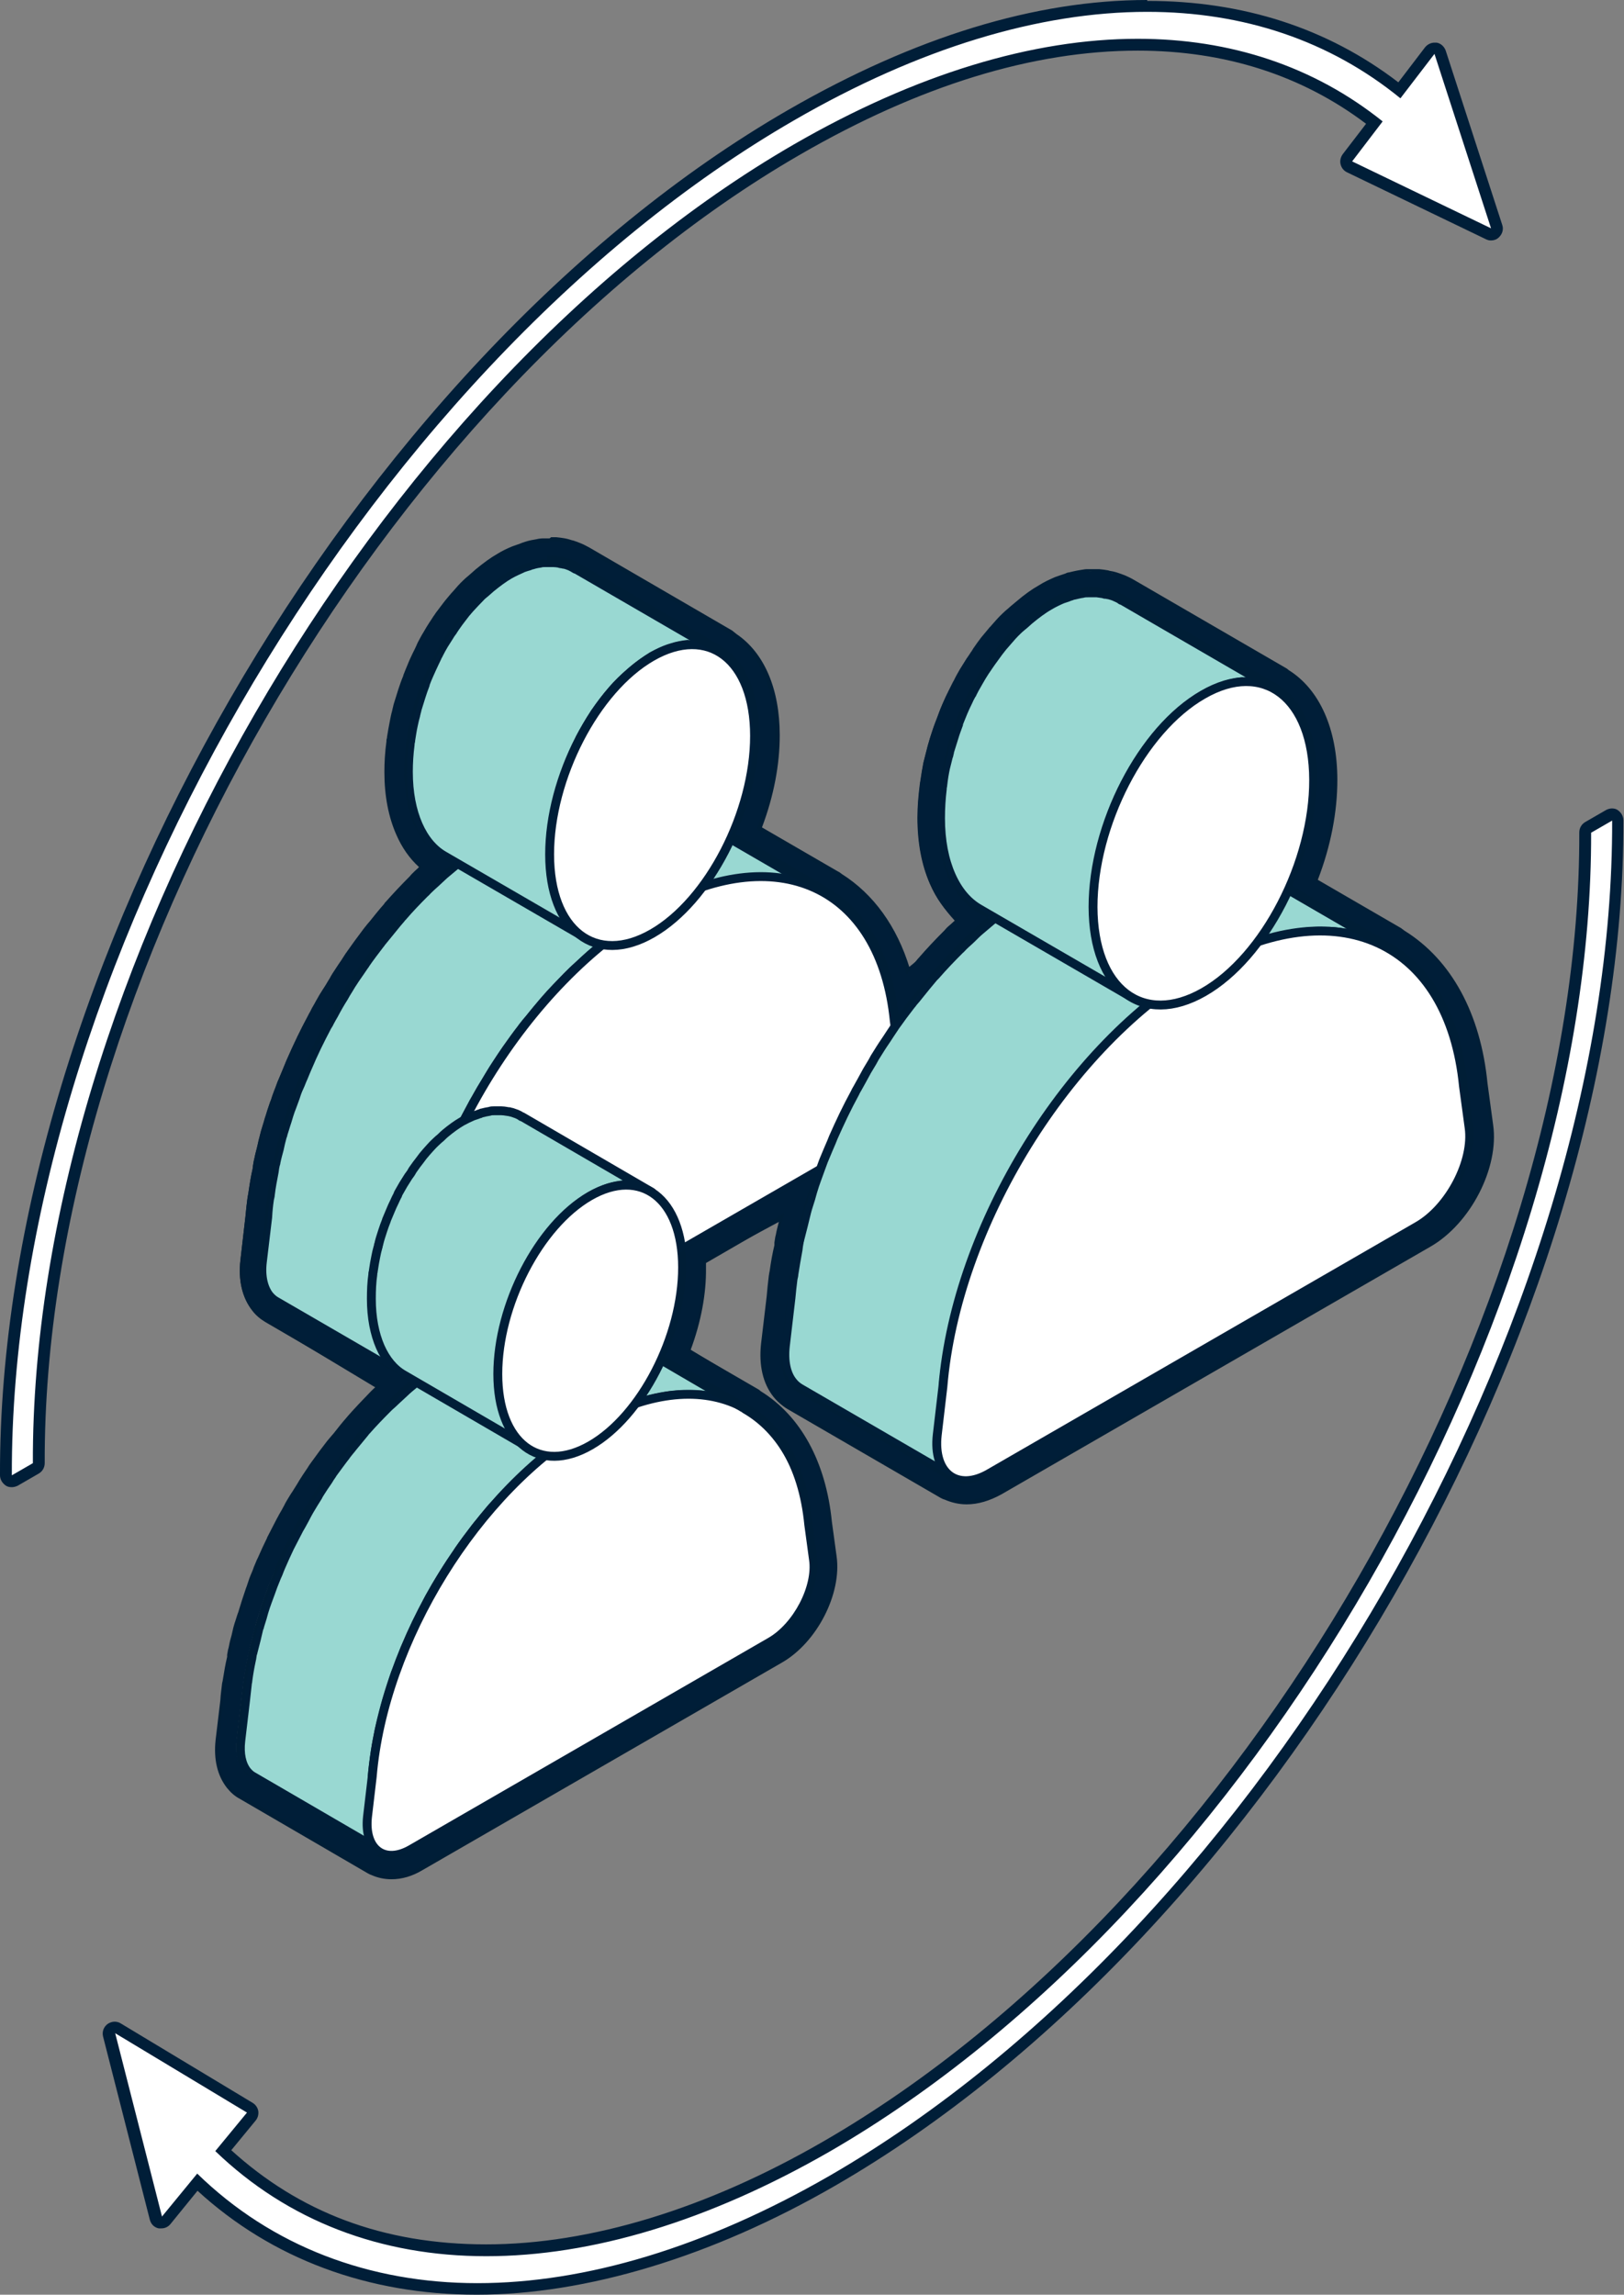 <?xml version="1.0" encoding="UTF-8"?>
<svg xmlns="http://www.w3.org/2000/svg" viewBox="0 0 54.84 77.49">
  <rect x="0" y="0" width="54.84" height="77.49" fill="#808080" stroke="none"/>
  <g stroke="#001e38" stroke-linecap="round" stroke-linejoin="round" stroke-width=".3">
    <path d="m13.85 43.91c.02-.25.05-.5.09-.75s.08-.51.13-.77c.02-.11.04-.22.06-.32.03-.15.07-.29.11-.44.04-.17.08-.35.13-.52.03-.11.07-.22.1-.32.06-.2.12-.4.19-.6.03-.1.07-.2.11-.3.07-.21.15-.41.24-.61.04-.09.07-.18.11-.26.12-.28.25-.57.38-.85.13-.28.28-.55.43-.83.04-.08.09-.17.14-.25.11-.2.22-.39.34-.58.05-.09.11-.18.16-.27.12-.2.25-.39.38-.59.05-.07.1-.15.15-.22.17-.24.34-.48.52-.71.02-.03.04-.06.06-.08.06-.08.12-.15.19-.23.15-.19.31-.38.47-.57.02-.02.04-.05.06-.07.24-.28.5-.54.75-.8.12-.12.24-.24.37-.35.1-.09.19-.18.29-.27.14-.13.29-.25.43-.37.09-.08.19-.16.28-.23.16-.13.32-.24.49-.36.08-.06.16-.12.24-.18.25-.17.5-.33.75-.47.25-.15.5-.27.75-.39.07-.03.13-.06.2-.09.14-.06.28-.11.41-.17.19-.07.38-.14.57-.19.12-.04.24-.07.37-.1.12-.03.23-.05.34-.07.15-.03.29-.05.43-.07.08 0 .17-.02.25-.02.18-.01.35-.02.52-.01h.13c.21.01.41.04.61.08.05 0 .09.02.14.03.16.04.31.08.46.13.05.02.09.03.14.05.19.07.37.16.54.26l-4.81-2.79s-.03-.02-.04-.03c-.13-.07-.27-.14-.41-.2-.03-.01-.06-.02-.08-.03-.05-.02-.09-.03-.14-.05-.07-.02-.14-.05-.21-.07-.08-.02-.16-.04-.25-.06-.05-.01-.09-.02-.14-.03-.02 0-.05-.01-.07-.02-.16-.03-.33-.05-.5-.06-.01 0-.03 0-.04 0-.04 0-.09 0-.13 0-.12 0-.25 0-.38 0-.05 0-.1.01-.14.01-.08 0-.17.01-.25.02-.07 0-.15.01-.22.02s-.14.03-.21.04c-.11.02-.23.04-.34.07-.06.01-.12.02-.18.04s-.13.05-.19.06c-.19.06-.38.12-.57.19-.07.03-.13.04-.2.07s-.14.06-.21.1c-.07.03-.13.06-.2.09-.25.12-.5.24-.75.39s-.5.3-.75.47c-.08.06-.16.12-.25.18-.16.12-.33.23-.49.36-.1.07-.19.16-.28.23-.14.12-.29.24-.43.36-.1.09-.19.18-.29.27-.09.08-.18.16-.27.25-.03.03-.06.07-.1.1-.26.26-.51.52-.75.8-.02.02-.04.04-.05.06 0 0 0 0-.01.01-.16.18-.31.38-.47.57-.06.07-.12.15-.18.22-.02.03-.04.06-.06.08-.16.21-.33.43-.48.65-.01.02-.02.04-.04.06-.05.07-.1.15-.15.22-.1.14-.2.29-.29.43-.03.05-.06.1-.09.15-.06.09-.11.18-.16.27-.06.09-.11.18-.17.28s-.11.2-.17.31c-.05.08-.09.16-.14.25-.02.05-.05.09-.08.14-.12.23-.24.46-.35.69-.11.23-.22.47-.32.71-.02.05-.04.09-.06.14-.04.09-.07.18-.11.26-.04.11-.09.22-.14.33-.04.09-.07.19-.1.28-.04.1-.07.2-.11.3-.02.06-.05.12-.07.19-.05.14-.08.27-.13.41-.03.11-.07.22-.1.32 0 .03-.02.07-.03.1-.04.14-.07.28-.1.42-.04.15-.08.29-.11.44 0 .03-.01.05-.02.08-.02.08-.03.16-.04.24-.05.26-.1.51-.13.77 0 .05-.02.1-.03.16-.03.2-.05.4-.06.6l-.18 1.51c-.06.49.04.88.23 1.13.07.08.14.15.23.2l4.81 2.79c-.35-.2-.54-.67-.46-1.33l.18-1.51z" fill="#99d8d2"></path>
    <path d="m23.21 21.78s.02 0 .03 0c.18-.01.35 0 .52.04h.03c.17.04.32.1.47.19s0 0 0 0l-4.81-2.79h-.02c-.06-.04-.12-.07-.18-.1-.06-.02-.12-.05-.18-.06-.03 0-.06-.01-.09-.02-.01 0-.02 0-.03 0-.02 0-.05-.01-.07-.02-.07-.01-.13-.02-.2-.02s-.14 0-.21 0c-.01 0-.02 0-.03 0s-.02 0-.03 0c-.06 0-.11 0-.17.02-.09.01-.18.03-.27.06-.03 0-.06.02-.09.03s-.07.02-.1.03c-.05.02-.11.03-.16.06-.13.06-.27.12-.41.2-.21.12-.42.28-.63.45-.06.05-.11.1-.17.15-.07.06-.14.11-.2.18-.12.12-.23.24-.35.37-.09.1-.18.21-.26.32-.08.1-.15.2-.22.3-.03.04-.05.08-.08.12-.01.02-.02.04-.04.06-.03.04-.06.08-.08.12-.06.1-.13.2-.19.3s-.12.21-.17.31c-.01.02-.02.05-.04.07 0 .02-.02.03-.02.05-.03.07-.07.14-.1.21-.05.11-.11.23-.16.35-.05.11-.1.23-.14.34v.01.01c-.05.13-.1.27-.14.4-.05.15-.09.3-.14.45 0 .03-.01.05-.02.08 0 .03-.02.07-.02.1-.03.11-.06.22-.08.33-.04.17-.06.34-.09.51 0 .04-.01.07-.02.11v.04c-.04.31-.06.62-.06.92 0 .71.12 1.31.33 1.79s.51.84.88 1.05l4.81 2.79c-.74-.43-1.21-1.43-1.22-2.85 0-.32.02-.64.07-.96 0-.04.01-.07.02-.11.04-.28.1-.56.17-.85 0-.03.02-.07.02-.1.08-.32.19-.63.3-.94 0 0 0 0 0-.01.12-.31.25-.61.4-.9 0-.02.02-.03.02-.05.15-.28.31-.56.48-.82.01-.02.02-.04.04-.06.18-.26.37-.51.57-.74.17-.2.36-.38.55-.54.06-.05.11-.1.17-.15.2-.17.41-.32.62-.45.2-.11.39-.2.57-.26.03-.01.07-.02.1-.03.18-.06.36-.09.53-.11z" fill="#99d8d2"></path>
    <path d="m22 30.73c4.21-2.43 7.75-.82 8.2 3.75l.18 1.31c.15 1.05-.61 2.51-1.61 3.08l-13.46 7.77c-1 .57-1.77 0-1.63-1.21l.18-1.51c.42-5.06 3.94-10.75 8.15-13.18z" fill="#fff"></path>
    <path d="m22.01 22.18c1.91-1.1 3.47.09 3.47 2.67s-1.54 5.57-3.45 6.67-3.47-.09-3.47-2.67 1.54-5.57 3.45-6.67z" fill="#fff"></path>
    <path d="m31.85 46.83c.02-.27.06-.54.1-.81s.09-.55.14-.82c.02-.12.04-.23.07-.35.03-.16.08-.31.12-.47.05-.19.09-.38.14-.56.03-.12.07-.23.11-.35.07-.21.13-.43.21-.64.04-.11.08-.22.12-.33.08-.22.17-.44.26-.66.04-.09.08-.19.12-.28.13-.31.27-.61.41-.91.14-.3.3-.6.46-.89.05-.09.1-.18.15-.27.12-.21.24-.42.37-.63.06-.1.12-.19.17-.29.13-.21.27-.42.41-.63.05-.08.11-.16.16-.24.18-.26.37-.51.56-.76.02-.03.04-.06.07-.09.06-.08.13-.16.2-.24.17-.21.33-.41.5-.61.02-.03.05-.05.07-.08.26-.3.53-.59.81-.86.13-.13.26-.26.39-.38.1-.1.2-.19.31-.29.15-.14.31-.26.46-.39.1-.08.2-.17.3-.25.17-.14.35-.26.52-.39.09-.06.17-.13.26-.19.27-.18.53-.35.81-.51.27-.16.54-.29.81-.42.07-.03.14-.07.21-.1.15-.07.3-.12.45-.18.21-.08.41-.15.61-.21.13-.04.26-.08.39-.11.12-.03.25-.06.37-.08.16-.03.31-.05.46-.07.09-.01.18-.02.27-.03.19-.01.37-.02.56-.01h.14c.22.01.44.04.65.08.05 0 .1.02.15.03.17.04.33.09.49.14.05.02.1.03.15.05.2.08.4.17.58.28l-5.17-3s-.03-.02-.05-.03c-.14-.08-.29-.15-.44-.22-.03-.01-.06-.02-.09-.03-.05-.02-.1-.04-.15-.05-.08-.03-.15-.06-.23-.08-.09-.02-.18-.04-.26-.06-.05-.01-.1-.03-.15-.03-.03 0-.05-.01-.08-.02-.17-.03-.35-.05-.53-.06-.01 0-.03 0-.04 0-.05 0-.09 0-.14 0-.13 0-.27 0-.4 0-.05 0-.1.01-.15.02-.09 0-.18.02-.27.03-.08 0-.16.01-.24.02-.07.01-.15.03-.22.05-.12.02-.24.05-.37.08-.06.02-.13.02-.19.04-.07.02-.13.05-.2.07-.2.06-.4.13-.61.21-.07.03-.14.04-.22.08-.08.03-.15.07-.23.1-.07.03-.14.06-.21.1-.27.13-.53.26-.81.42-.27.16-.54.33-.81.51-.09.06-.18.13-.26.19-.17.13-.35.25-.52.39-.1.08-.2.17-.3.25-.15.13-.31.26-.46.39-.11.09-.21.19-.31.29-.09.09-.19.17-.29.27-.04.04-.07.08-.11.11-.28.28-.55.56-.81.86-.02.02-.04.04-.06.06 0 0 0 0-.01.01-.17.2-.34.41-.5.61-.06.08-.13.16-.2.24-.02.03-.04.06-.07.09-.18.23-.35.46-.52.7-.01.02-.03.04-.04.06-.05.08-.11.16-.16.24-.1.16-.21.31-.31.47-.03.05-.07.11-.1.16-.06.09-.12.19-.17.29-.06.1-.12.2-.18.3-.06.11-.12.22-.18.33-.05.09-.1.18-.15.27-.03.05-.06.1-.08.15-.13.24-.26.49-.38.74-.12.25-.24.51-.35.76-.02.05-.04.1-.06.15-.04.09-.08.19-.12.28-.05.12-.1.24-.15.36-.04.1-.07.2-.11.3-.04.11-.08.22-.12.33-.02.07-.05.13-.07.2-.05.15-.09.29-.13.44-.04.12-.07.23-.11.35-.01.04-.02.07-.03.11-.04.15-.07.3-.11.45-.04.16-.08.31-.12.47 0 .03-.02.06-.02.09-.02.09-.03.17-.04.26-.05.28-.1.55-.14.82 0 .06-.02.11-.03.17-.03.22-.05.43-.07.64l-.19 1.62c-.06.53.04.95.25 1.21.07.09.15.16.25.22l5.17 3c-.37-.22-.58-.72-.5-1.43l.19-1.62z" fill="#99d8d2"></path>
    <path d="m41.91 23.03s.02 0 .03 0c.19-.01.38 0 .56.04h.04c.18.04.35.11.51.2s0 0 0 0l-5.17-3h-.02c-.06-.05-.13-.08-.2-.11-.06-.03-.13-.05-.2-.07-.03 0-.06-.01-.09-.02-.01 0-.02 0-.04 0-.03 0-.05-.01-.08-.02-.07-.01-.14-.02-.21-.03-.07 0-.15 0-.23 0-.01 0-.03 0-.04 0s-.02 0-.03 0c-.06 0-.12 0-.18.02-.1.01-.19.04-.29.06-.03 0-.07.02-.1.03-.04.01-.07.02-.11.04-.06.02-.12.04-.18.06-.14.06-.29.13-.44.22-.23.13-.45.3-.67.48-.06.05-.12.11-.18.16-.07.06-.15.12-.22.19-.13.12-.25.26-.37.4-.1.11-.19.22-.28.34-.08.11-.16.22-.24.33-.03.04-.06.09-.09.13-.01.02-.03.04-.04.06-.03.04-.06.09-.09.13-.07.11-.14.22-.2.33s-.13.22-.19.34c-.01.03-.03.05-.04.08 0 .02-.02.03-.03.05-.04.07-.08.15-.11.22-.06.12-.12.25-.17.37s-.1.25-.15.37v.02.01c-.05.14-.11.29-.15.43-.05.16-.1.32-.15.48 0 .03-.01.06-.02.09 0 .04-.02.07-.03.11-.03.12-.06.24-.09.36-.04.18-.07.37-.09.55 0 .04-.01.08-.02.12v.04c-.04.33-.06.66-.06.99 0 .76.13 1.41.36 1.93s.55.9.95 1.13l5.17 3c-.8-.46-1.3-1.54-1.31-3.06 0-.34.02-.68.07-1.03 0-.04.01-.08.02-.12.04-.3.11-.61.18-.91 0-.04.02-.07.03-.11.09-.34.2-.68.33-1.01 0 0 0 0 0-.02.13-.33.27-.65.43-.96 0-.02.02-.03.03-.05.16-.31.33-.6.52-.88.01-.02.03-.04.04-.06.19-.28.39-.55.61-.8.19-.21.39-.4.59-.58.06-.06.12-.11.19-.16.22-.18.44-.35.67-.48.21-.12.42-.21.62-.28.04-.01.07-.03.11-.04.2-.06.39-.1.57-.12z" fill="#99d8d2"></path>
    <path d="m12.57 59.98c.02-.23.05-.45.08-.68s.07-.46.12-.69c.02-.1.03-.19.06-.29.03-.13.06-.26.1-.39.04-.16.08-.31.12-.47.03-.1.06-.19.09-.29.06-.18.11-.36.17-.54.03-.09.06-.18.1-.27.07-.19.14-.37.21-.55.03-.08.06-.16.1-.24.11-.26.22-.51.34-.76.12-.25.25-.5.38-.75.04-.08.08-.15.12-.22.1-.18.2-.35.31-.53l.15-.24c.11-.18.23-.35.35-.53.05-.07.09-.13.13-.2.15-.22.31-.43.47-.64.02-.02.04-.05.06-.08.05-.07.11-.14.17-.21.14-.17.28-.35.42-.51l.06-.06c.22-.25.45-.49.68-.72.11-.11.22-.21.33-.32.09-.08.17-.16.26-.24.13-.11.26-.22.39-.33.08-.07.17-.14.25-.21.14-.11.29-.22.44-.33.07-.05.15-.11.22-.16.22-.15.45-.29.68-.43.23-.13.45-.25.68-.35.06-.03.12-.06.18-.08.13-.06.25-.1.37-.15.17-.07.34-.13.51-.18.11-.03.22-.07.33-.09.1-.03.21-.05.31-.07.13-.02.26-.05.39-.06.08 0 .15-.02.23-.02.16-.01.31-.01.47 0h.12c.19.01.37.03.55.07.04 0 .08.02.13.03.14.03.28.07.41.12.04.02.08.03.13.04.17.07.33.14.49.23l-4.33-2.52s-.03-.02-.04-.02c-.12-.07-.24-.13-.37-.18-.02-.01-.05-.02-.08-.03-.04-.02-.08-.03-.13-.04-.06-.02-.12-.05-.19-.07s-.15-.03-.22-.05c-.04 0-.08-.02-.13-.03-.02 0-.04-.01-.07-.02-.15-.03-.29-.04-.45-.05-.01 0-.02 0-.03 0-.04 0-.08 0-.12 0-.11 0-.22 0-.34 0-.04 0-.09 0-.13.01-.07 0-.15.01-.22.02-.07 0-.13 0-.2.02-.06 0-.13.03-.19.04-.1.02-.2.04-.31.07-.05.01-.11.02-.16.03-.05.02-.11.04-.17.06-.17.05-.34.11-.51.18-.06.02-.12.04-.18.06-.06.03-.13.06-.19.09s-.12.05-.18.08c-.22.11-.45.22-.68.35s-.45.27-.67.43c-.07.05-.15.11-.22.16-.15.11-.29.21-.44.32-.09.07-.17.14-.26.21-.13.11-.26.21-.38.33-.09.08-.17.16-.26.24-.08.08-.16.15-.24.22-.03.03-.06.06-.09.09-.23.23-.46.47-.68.72-.02.02-.03.03-.05.05v.01c-.14.17-.28.34-.42.51-.05.07-.11.13-.16.2-.02.02-.04.05-.06.08-.15.19-.29.39-.44.59-.01.02-.02.03-.03.05-.05.07-.09.13-.13.2-.09.13-.18.26-.26.39-.03.05-.06.09-.08.14-.05.08-.1.16-.15.24s-.1.17-.15.25c-.05.09-.1.18-.15.28-.04.07-.08.15-.12.22-.02.04-.05.08-.07.12-.11.21-.21.41-.32.62-.1.21-.2.43-.29.64-.02.04-.03.08-.05.12-.03.08-.06.16-.1.24-.04.1-.08.2-.12.3-.03.08-.06.17-.09.25-.03.09-.07.18-.1.27-.02.06-.04.11-.06.17-.04.12-.08.25-.11.37-.03.1-.06.19-.09.29 0 .03-.02.06-.03.09-.03.13-.06.25-.09.38s-.07.26-.1.39c0 .02-.01.05-.02.07-.02.07-.02.15-.04.22-.05.23-.09.46-.12.69 0 .05-.02.09-.02.14-.02.18-.04.36-.06.54l-.16 1.36c-.05.44.03.79.21 1.02.06.07.13.14.21.18l4.33 2.52c-.31-.18-.49-.61-.42-1.2l.16-1.36z" fill="#99d8d2"></path>
    <path d="m21.01 40.03s.02 0 .03 0c.16-.01.32 0 .47.03h.03c.15.04.29.09.42.17s0 0 0 0l-4.33-2.52h-.02c-.05-.04-.11-.07-.16-.09s-.11-.04-.17-.06c-.03 0-.05-.01-.08-.02-.01 0-.02 0-.03 0-.02 0-.04-.01-.06-.01-.06-.01-.12-.02-.18-.02s-.13 0-.19 0c-.01 0-.02 0-.03 0 0 0-.02 0-.03 0-.05 0-.1 0-.15.02-.08.01-.16.03-.24.05-.03 0-.06.02-.08.03-.03 0-.06.02-.09.03-.05.02-.1.03-.15.05-.12.05-.24.11-.37.18-.19.11-.38.25-.56.4-.05.04-.1.09-.15.14-.06.05-.12.1-.18.16-.11.1-.21.22-.31.33-.08.09-.16.19-.23.29-.07.09-.14.18-.2.27-.03.04-.05.07-.07.11-.01.02-.02.03-.03.05-.03.04-.05.07-.08.11-.06.09-.11.18-.17.27-.05.09-.11.19-.16.28-.01.02-.02.04-.03.07 0 .01-.01.03-.02.04-.03.06-.06.12-.09.19-.05.1-.1.21-.14.31s-.09.21-.13.31v.01c-.05.12-.09.24-.13.36-.04.13-.09.27-.12.4 0 .02-.01.05-.02.07 0 .03-.01.06-.02.09-.03.1-.05.2-.07.3-.03.15-.06.31-.08.46 0 .03-.01.07-.02.1v.04c-.04.28-.05.56-.05.83 0 .64.11 1.18.3 1.62.19.43.46.76.8.95l4.33 2.52c-.67-.39-1.09-1.29-1.1-2.57 0-.28.02-.57.06-.86 0-.03.01-.07.02-.1.04-.25.09-.51.15-.76 0-.03.01-.06.02-.09.08-.29.17-.57.27-.84 0 0 0 0 0-.01.11-.28.23-.55.36-.81 0-.01.01-.03.02-.04.13-.26.28-.5.43-.74.01-.02.02-.03.03-.05.16-.24.33-.46.51-.67.16-.18.32-.34.49-.49.05-.05.1-.09.16-.14.18-.15.37-.29.56-.4.18-.1.35-.18.52-.24.03-.01.06-.02.09-.03.16-.05.32-.08.48-.1z" fill="#99d8d2"></path>
    <path d="m40.61 32.65c4.53-2.61 8.33-.88 8.81 4.03l.19 1.4c.16 1.13-.66 2.7-1.73 3.32l-14.48 8.36c-1.07.62-1.9 0-1.75-1.31l.19-1.62c.45-5.44 4.23-11.56 8.76-14.18z" fill="#fff"></path>
    <path d="m40.62 23.46c2.05-1.19 3.73.1 3.74 2.87s-1.65 5.99-3.71 7.17-3.73-.1-3.74-2.87c0-2.78 1.65-5.99 3.71-7.17z" fill="#fff"></path>
    <path d="m19.92 48.1c3.8-2.19 6.99-.74 7.39 3.38l.16 1.18c.14.94-.55 2.26-1.45 2.78l-12.14 7.01c-.9.52-1.59 0-1.47-1.1l.16-1.36c.38-4.56 3.55-9.69 7.35-11.89z" fill="#fff"></path>
    <path d="m19.92 40.39c1.72-.99 3.13.08 3.13 2.41s-1.39 5.02-3.11 6.01-3.13-.08-3.13-2.41 1.39-5.02 3.11-6.01z" fill="#fff"></path>
  </g>
  <path d="m13.23 63.39c-.23 0-.44-.05-.65-.14-.05-.02-.09-.04-.13-.06l-4.33-2.52c-.16-.1-.3-.22-.42-.36-.31-.39-.44-.94-.37-1.57l.16-1.34c.02-.19.04-.38.06-.57l.02-.13c.04-.26.08-.51.13-.75l.04-.24c.04-.17.19-.79.22-.89 0 0 .21-.69.24-.78l.26-.73.28-.69c.1-.22.2-.45.3-.67.11-.23.22-.44.33-.65l.36-.65.4-.65c.07-.11.42-.62.42-.62.18-.25.33-.46.49-.67l.16-.21c.21-.25.35-.43.51-.62.28-.32.52-.57.78-.83l.08-.08.12-.11-3.74-2.25c-.17-.1-.32-.23-.44-.38-.33-.42-.47-1-.39-1.68l.17-1.48c.02-.21.04-.42.07-.63l.03-.17c.04-.27.08-.54.14-.81l.04-.25c.04-.19.13-.54.13-.54s.08-.34.11-.45c0 0 .23-.76.27-.87l.29-.8.31-.76c.11-.25.22-.49.34-.74s.24-.49.37-.72l.4-.72.44-.72c.06-.1.47-.7.47-.7.19-.27.36-.5.54-.74l.24-.31c.16-.2.32-.4.47-.57l.07-.08c.26-.3.52-.57.83-.88l.08-.09.21-.2.02-.09c-.31-.29-.57-.65-.76-1.08-.26-.59-.39-1.29-.4-2.09 0-.33.02-.67.07-1.03l.03-.15c.03-.19.06-.37.1-.56.02-.1.12-.48.12-.48.06-.23.11-.4.17-.55.05-.15.1-.29.16-.43.06-.16.11-.28.16-.4.05-.13.11-.25.17-.38l.13-.27c.1-.2.17-.31.23-.42.07-.11.13-.23.2-.33l.22-.33c.08-.11.16-.22.25-.33.09-.12.18-.23.27-.33.15-.17.28-.3.4-.43.05-.05.25-.22.25-.22l.17-.15c.26-.22.5-.38.73-.52.16-.09.33-.18.49-.25.06-.02.41-.15.45-.16.12-.03.24-.06.35-.07.08-.01.15-.02.24-.03h.2.16c.1 0 .19.02.3.03l.26.06c.09.03.18.06.27.09.09.04.18.08.29.14l4.8 2.79c.06.04.11.07.15.11.93.63 1.44 1.83 1.44 3.38 0 .98-.2 2.04-.6 3.09l2.59 1.55s.08.05.11.08c1.07.67 1.86 1.76 2.29 3.16l.32-.26c.32-.36.6-.66.93-1l.09-.09c.06-.06.29-.27.29-.27-.35-.38-.64-.78-.85-1.26-.28-.63-.42-1.38-.42-2.23 0-.36.03-.73.08-1.12l.02-.13c.03-.2.06-.4.1-.6l.14-.55c.06-.21.11-.38.17-.55.05-.16.11-.31.17-.46.06-.17.12-.3.17-.43.06-.13.12-.27.19-.4l.19-.38c.07-.12.13-.24.2-.36s.14-.24.21-.35l.24-.35c.09-.12.17-.24.26-.36.1-.12.2-.24.3-.36.16-.18.29-.32.43-.46.06-.06.12-.11.18-.16 0 0 .21-.19.27-.23.28-.24.53-.41.78-.55.17-.1.35-.19.53-.26.06-.02.35-.12.35-.12.04-.01.08-.03.12-.04.13-.04.25-.06.38-.08.08-.01.15-.02.21-.02h.12s.13-.01.13-.01h.18c.1.01.2.02.3.04.02 0 .29.07.29.07.09.03.18.06.28.1.09.04.18.08.3.15l5.17 3c1.09.68 1.68 2.02 1.68 3.71 0 1.06-.22 2.22-.66 3.35l2.83 1.69s.08.05.11.08c1.57.97 2.55 2.79 2.78 5.11l.19 1.4c.21 1.43-.75 3.3-2.1 4.07l-14.48 8.36c-.39.22-.78.34-1.15.34-.25 0-.49-.05-.72-.15-.05-.02-.09-.04-.13-.06l-5.17-3c-.18-.1-.33-.24-.46-.4-.35-.44-.49-1.05-.41-1.77l.19-1.6c.02-.23.04-.45.07-.68 0-.04.01-.09.03-.17.04-.29.09-.58.15-.87l.05-.28c.04-.19.14-.55.14-.55l-2.55 1.37-.02.22c0 .87-.18 1.82-.52 2.75l2.28 1.38s.07.05.11.07c1.34.83 2.18 2.38 2.38 4.37l.16 1.17c.18 1.24-.65 2.86-1.82 3.54l-12.14 7.01c-.34.2-.69.3-1.03.3zm-.42-.81c.12.07.27.11.42.11.21 0 .44-.07.68-.21l12.14-7.01c.91-.53 1.61-1.87 1.48-2.83l-.16-1.18c-.18-1.84-.94-3.23-2.16-3.93h.01s-2.86-1.67-2.86-1.67c.5-1 .75-2.08.75-3.07 0-.22-.02-.42-.05-.62l4.65-2.65-.19.26-.07.2c-.03.1-.27.9-.27.9-.03.09-.21.83-.23.93l-.07.35c-.05.28-.1.55-.14.83l-.03.17c-.03.22-.05.43-.07.65l-.19 1.62c-.06.53.03.96.26 1.25.07.09.16.17.26.23l5.47 3.18-.09-.09c.09.03.18.04.29.04.25 0 .52-.08.8-.24l14.48-8.36c1.08-.62 1.92-2.23 1.75-3.37l-.19-1.41c-.22-2.27-1.19-3.96-2.72-4.76l.03.11-3.27-2.01c.59-1.2.9-2.49.89-3.67 0-1.49-.5-2.63-1.35-3.11l-5.15-3c-.09-.05-.15-.08-.22-.11s-.13-.05-.2-.07l-.21-.05c-.07-.01-.14-.02-.22-.03h-.23c-.13 0-.2.01-.26.02-.1.02-.2.04-.3.06l-.39.13c-.15.06-.3.14-.45.22-.21.12-.43.28-.68.49-.05.04-.26.23-.26.23-.05.04-.09.08-.14.13-.13.12-.25.26-.38.4-.1.12-.19.23-.29.35-.08.11-.16.22-.24.33l-.22.32c-.07.11-.14.22-.2.33-.07.11-.19.34-.19.34l-.18.35c-.06.12-.12.25-.17.37s-.1.25-.15.37c-.07.17-.12.31-.17.46-.05.16-.1.32-.15.48 0 0-.11.45-.14.55-.04.19-.07.37-.1.55l-.02.12c-.05.38-.07.71-.07 1.04 0 .75.12 1.41.36 1.95.23.53.56.92.97 1.16l.5.29c-.16.05-.32.18-.47.31l-.6.56-.11.11c-.28.28-.55.56-.81.86l-.07.08c-.17.2-.34.41-.5.61l-.2.24-.07.1c-.18.23-.35.46-.52.7l.07-.13c-.2-2.04-1.05-3.58-2.39-4.36h.01s-3.17-1.85-3.17-1.85c.55-1.11.83-2.31.83-3.41 0-1.49-.53-2.57-1.43-2.97l.03.1-4.64-2.81c-.08-.05-.14-.08-.21-.1-.06-.03-.12-.05-.19-.07l-.12-.03c-.14-.03-.21-.04-.28-.04h-.12s-.12 0-.12 0c-.1 0-.15.01-.21.02-.09.01-.18.03-.28.06 0 0-.33.11-.36.12-.14.06-.28.13-.42.21-.22.12-.43.28-.63.45l-.25.22s-.09.07-.13.11c-.12.12-.24.24-.35.37-.09.11-.18.21-.27.33-.08.1-.15.2-.23.3l-.2.3c-.06.1-.13.2-.19.31s-.12.21-.18.32l-.17.33c-.05.11-.11.23-.16.35-.05.11-.1.23-.14.35-.06.16-.11.29-.15.43-.05.15-.09.3-.14.45 0 0-.11.42-.13.51-.04.17-.06.34-.09.52l-.02.11c-.05.35-.07.66-.07.97 0 .7.12 1.31.34 1.81.21.48.52.86.9 1.08l.47.27c-.15.04-.29.16-.44.28l-.56.52-.1.11c-.26.26-.51.53-.75.8-.22.24-.36.42-.5.6l-.21.26-.07.09c-.17.21-.33.43-.48.66l-.48.71-.42.7-.39.69c-.12.23-.24.46-.35.69-.12.24-.23.48-.33.72l-.3.74-.28.77c-.03.1-.25.84-.25.84-.03.09-.1.42-.1.42s-.08.33-.11.44l-.06.32c-.05.26-.1.51-.13.77l-.03.16c-.03.2-.05.4-.06.6l-.18 1.51c-.06.49.03.89.25 1.16.07.09.15.16.24.21l4.1 2.38c.08.07.11.1.14.12l.42.24c-.14.03-.27.13-.39.25l-.5.47-.09.1c-.23.23-.46.47-.68.72-.2.23-.34.41-.48.58l-.17.2c-.21.27-.35.47-.5.67 0 0-.37.54-.43.64l-.38.63-.35.62c-.11.21-.22.41-.32.62-.11.22-.2.43-.3.65l-.27.66-.25.7-.2.66-.22.87-.06.29c-.04.23-.09.46-.12.69l-.02.14c-.02.18-.04.36-.06.54l-.16 1.36c-.05.44.03.81.22 1.05.06.08.14.14.22.19l4.33 2.52z" fill="#001e38"></path>
  <path d="m18.56 18.28h.16c.09 0 .19.02.28.03l.09.02h.03s.04.02.04.02c.04 0 .07.02.1.02.09.03.18.06.26.09.09.04.18.08.28.14l4.81 2.79s.09.06.15.11c.91.61 1.41 1.8 1.41 3.34 0 .97-.2 2.03-.59 3.07l-.03.08.07.04 2.57 1.49s.07.05.11.08c1.06.66 1.84 1.74 2.26 3.13l.05.18.12-.14c.08-.09.16-.19.24-.28.02-.02.04-.04.06-.07.26-.29.53-.59.87-.93l.08-.09c.06-.06.12-.11.19-.17l.11-.1.08-.08-.08-.07c-.35-.3-.63-.69-.84-1.17-.27-.62-.41-1.37-.42-2.21 0-.36.02-.72.08-1.12 0-.03.01-.07.02-.13.03-.19.06-.39.1-.6.02-.1.05-.21.08-.32l.03-.12.02-.09s.02-.06.02-.07c.05-.17.1-.35.16-.51.05-.15.11-.31.16-.46v-.03c.06-.13.12-.27.17-.39.06-.13.12-.27.18-.4l.07-.14.06-.12.03-.07s.02-.04.03-.05c.06-.12.13-.24.2-.36s.14-.24.21-.35l.09-.13.05-.08.03-.04.06-.09c.09-.12.17-.24.26-.35.1-.12.19-.24.3-.36l.03-.03c.13-.15.27-.29.4-.42.06-.06.12-.11.18-.16l.1-.08c.06-.05.12-.1.17-.15.28-.23.53-.41.77-.55.17-.1.35-.19.52-.26.06-.02.11-.04.17-.06l.07-.02.12-.04s.08-.03.12-.04c.12-.03.24-.06.37-.08.07-.01.15-.02.21-.02h.05s.05 0 .07-.01h.13.17c.1 0 .2.02.29.03.02 0 .1.02.13.03h.05s.07.03.11.04c.09.03.18.06.27.1.1.04.19.09.29.15l5.17 3s.02.02.04.02l.03.02c1.01.63 1.58 1.95 1.59 3.62 0 1.05-.22 2.21-.65 3.34l-.03.08.07.04 2.81 1.63s.07.05.12.08c1.55.96 2.52 2.76 2.75 5.07l.19 1.4c.2 1.41-.75 3.26-2.07 4.02l-14.48 8.36c-.38.22-.76.33-1.13.33-.25 0-.48-.05-.7-.15-.04-.01-.08-.03-.12-.06l-5.17-3c-.17-.1-.32-.23-.44-.38-.34-.43-.48-1.03-.4-1.73l.19-1.6c.02-.22.04-.45.07-.68 0-.04.01-.09.03-.17.04-.26.08-.53.15-.87l.02-.09c0-.06.02-.12.03-.18l.02-.09c.02-.11.05-.23.08-.34l.03-.12.06-.23-.2.12-2.47 1.43-.05.03v.06.17c0 .86-.18 1.81-.52 2.74l-.03.08.07.04 2.26 1.31s.07.04.11.08c1.32.82 2.16 2.36 2.35 4.33l.16 1.17c.18 1.23-.65 2.82-1.79 3.49l-12.14 7.01c-.34.19-.67.29-1 .29-.22 0-.43-.05-.63-.14-.04-.01-.08-.03-.12-.05l-4.33-2.52c-.16-.09-.29-.21-.4-.35-.31-.38-.43-.91-.36-1.53l.16-1.34c.02-.19.04-.38.06-.57 0-.04.01-.08.03-.15.03-.22.07-.45.13-.73v-.07s.03-.1.04-.16l.02-.07c.02-.1.05-.2.07-.31l.03-.11.03-.13c.02-.09.04-.18.07-.27l.03-.09c.02-.07.04-.15.07-.22l.03-.08.03-.1c.03-.1.06-.19.09-.28l.04-.11.02-.06.08-.24.02-.05.03-.09c.02-.06.04-.12.06-.18.03-.07.06-.14.09-.21l.04-.1.02-.06.08-.19s.02-.05.02-.05l.03-.08c.1-.22.2-.44.31-.68.1-.22.21-.43.32-.64l.05-.08.02-.04.11-.19.03-.04.05-.09c.04-.07.07-.13.11-.2.04-.06.07-.12.11-.18l.06-.09c.05-.08.1-.16.14-.24l.03-.05.06-.09c.07-.11.14-.21.21-.31l.06-.09.05-.08.1-.14.03-.04c.15-.21.3-.41.46-.63l.05-.06s.08-.09.11-.14l.06-.07c.14-.18.29-.36.45-.54l.05-.06c.21-.24.45-.49.73-.78.02-.02.04-.05.07-.08.04-.04.08-.07.11-.11l.1-.09-.12-.07-3.73-2.17c-.16-.1-.31-.22-.42-.37-.33-.41-.46-.98-.38-1.64l.17-1.49c.02-.21.04-.42.07-.63 0-.04.01-.09.03-.17.03-.24.08-.5.14-.81v-.08c.02-.06.03-.11.04-.17l.02-.08c.02-.11.05-.22.08-.33l.03-.13.03-.14c.02-.1.05-.2.08-.3l.03-.1c.02-.08.05-.15.07-.23l.03-.11.04-.12c.03-.1.06-.2.09-.31l.04-.12.03-.07c.04-.11.07-.21.11-.32l.04-.1c.02-.06.04-.13.07-.19.03-.08.06-.15.09-.23l.06-.14.1-.25.02-.05.04-.09c.11-.25.22-.49.34-.75.12-.24.23-.47.36-.7l.05-.1.03-.05c.05-.09.1-.17.14-.26l.06-.11c.04-.07.08-.14.12-.21.04-.06.08-.12.11-.19l.06-.1c.06-.09.11-.19.17-.28l.03-.06.06-.1c.07-.11.14-.21.21-.32l.09-.13.05-.08.11-.17.03-.04c.14-.21.3-.42.51-.69l.03-.04s.02-.02.03-.03l.12-.15.07-.08c.16-.2.32-.4.47-.57 0-.01.02-.02.03-.04l.03-.03.02-.02c.24-.27.5-.55.81-.86.03-.03.05-.06.08-.08.06-.06.12-.11.17-.16l.05-.05.08-.07-.08-.07c-.31-.28-.56-.64-.75-1.06-.26-.58-.39-1.28-.39-2.07 0-.33.02-.67.07-1.02v-.05s.02-.06.03-.1c.03-.17.06-.36.1-.56.02-.1.05-.2.07-.31l.02-.09.02-.08s.01-.06.02-.07c.04-.16.09-.32.15-.48.05-.15.1-.29.15-.43v-.03c.06-.12.11-.24.16-.36s.11-.25.17-.37l.07-.14.06-.13s.04-.07.04-.08c.06-.11.12-.22.19-.34.07-.11.13-.22.2-.33l.08-.12.05-.08.03-.04.06-.08.24-.33c.09-.11.18-.23.27-.33l.03-.03c.12-.14.25-.27.37-.39.05-.05.11-.1.17-.15l.08-.07c.06-.05.11-.1.17-.15.27-.22.49-.38.72-.51.16-.09.33-.18.49-.24.05-.02.11-.04.16-.06l.06-.02.11-.04s.08-.03.12-.04c.12-.03.23-.06.35-.07.08-.01.15-.02.24-.02h.07.12m-.12.66-.04-.1c-.06 0-.12 0-.17.02-.09.01-.19.03-.28.06-.02 0-.04.01-.06.02h-.03s-.05.03-.08.04h-.03s-.06.03-.06.03c-.04.01-.07.02-.11.04-.14.06-.28.13-.42.21-.2.11-.4.26-.64.46-.05.04-.1.09-.15.13l-.02.02s-.05.04-.07.06c-.04.04-.09.07-.13.12-.12.11-.23.24-.36.38-.09.1-.18.21-.26.32-.08.1-.15.2-.23.31l-.05.07-.04.05-.02.03-.03.04s-.05.07-.07.11c-.06.1-.13.2-.19.31-.06.1-.12.21-.18.32l-.02.04-.02.04v.02s-.03.02-.03.02l-.04.08-.07.13c-.06.11-.11.23-.16.35-.05.11-.1.23-.14.34v.01.02s-.01 0-.01 0c-.05.13-.1.27-.15.4-.05.15-.1.3-.14.45v.04s-.02.04-.02.04v.05s-.02.05-.02.05v.05c-.04.09-.06.19-.08.28-.04.17-.06.35-.09.52v.05s-.02.04-.02.07v.02s0 0 0 0c-.04.32-.06.63-.06.93 0 .71.12 1.32.34 1.83.22.49.54.87.93 1.1l.34.2c-.11.09-.21.18-.32.27-.08.07-.15.14-.23.21l-.07.06-.11.1c-.05.05-.11.1-.16.15-.02.02-.04.04-.05.06s-.03.03-.04.05c-.28.28-.52.54-.76.81l-.02.02-.04.05c-.16.19-.32.38-.47.57-.03.03-.05.06-.08.1s-.07.08-.11.13l-.04.05-.03.03c-.19.24-.34.46-.49.66l-.02.02-.02.03s-.06.09-.09.13l-.06.09-.09.13c-.07.1-.14.2-.2.3-.02.03-.03.05-.05.08l-.04.07c-.06.09-.11.18-.16.27l-.06.1c-.04.06-.07.11-.11.17s-.07.13-.11.19l-.06.11c-.05.08-.09.17-.14.25l-.04.06s-.03.05-.04.07c-.12.23-.24.46-.34.68s0 .01 0 .01v.02s-.01 0-.01 0c-.11.23-.22.46-.32.69l-.03.07-.03.07c-.03.08-.06.15-.09.23v.04s-.06.12-.06.12c-.03.07-.06.14-.09.21-.02.06-.04.11-.06.17l-.04.11c-.04.1-.07.2-.11.31l-.03.08s-.03.07-.04.1c-.03.1-.06.19-.09.29l-.04.13-.03.11c-.02.07-.04.14-.06.21v.05s-.03.05-.03.05c-.03.09-.05.18-.07.28l-.04.15-.03.13c-.03.1-.05.21-.07.31v.03s-.02.05-.02.05c0 .04-.02.09-.02.13s-.01.07-.02.11c-.06.29-.1.54-.13.77 0 .02 0 .04-.01.07 0 .03-.01.06-.02.09-.03.2-.05.4-.06.6l-.18 1.51c-.06.5.03.92.26 1.2.07.09.16.17.26.23l4.09 2.37s.03.03.05.04c.03.03.06.06.1.08l.3.17c-.09.08-.19.16-.28.24-.07.06-.14.13-.21.2l-.05.05-.1.09s-.1.09-.15.14c-.02.02-.03.03-.05.05-.01.02-.03.03-.04.05-.25.25-.48.49-.68.73l-.02.02-.04.04c-.15.17-.28.34-.42.52-.02.03-.05.06-.07.08-.03.04-.07.08-.1.12l-.03.04-.02.03c-.15.19-.3.39-.44.59l-.02.03v.02s-.07.08-.1.12l-.05.08-.06.09c-.07.1-.13.2-.2.3-.02.02-.03.05-.05.08l-.04.06c-.05.08-.09.15-.15.24l-.05.08c-.03.06-.07.11-.1.17-.04.06-.07.12-.1.18l-.05.09-.03.05c-.03.06-.07.12-.1.18l-.03.06-.04.07c-.1.19-.19.37-.29.57l-.03.06c-.1.21-.2.43-.29.64l-.03.07-.02.06-.07.18-.02.06-.04.1c-.03.07-.05.13-.08.2-.02.05-.04.11-.06.16l-.03.1-.02.05c-.03.07-.05.15-.08.23l-.03.08s-.02.06-.03.09c-.03.09-.06.18-.08.27l-.03.1-.03.09c-.02.07-.04.14-.06.2v.04s-.03.05-.03.05c-.02.08-.04.16-.06.24l-.03.14-.03.11c-.02.1-.05.19-.07.29v.03s-.02.04-.02.04c0 .04-.01.08-.02.12 0 .03-.01.07-.02.1-.05.27-.09.49-.12.7 0 .02 0 .04-.01.06 0 .03-.01.05-.01.08-.02.18-.04.36-.06.54l-.16 1.36c-.05.45.03.84.23 1.09.07.08.14.15.24.21l4.33 2.52c.13.07.28.11.44.11.22 0 .46-.07.7-.21l12.14-7.01c.94-.54 1.64-1.89 1.5-2.88l-.16-1.17c-.18-1.86-.95-3.26-2.17-3.96s-2.79-1.63-2.79-1.63c.46-1.04.7-2.1.7-3.07 0-.2-.02-.38-.04-.56l4.38-2.53s-.02.04-.02.07l-.03.09s-.03.08-.04.11c-.03.1-.06.21-.1.31l-.04.13-.04.11c-.02.08-.05.16-.07.24l-.02.05-.02.06c-.03.1-.05.19-.07.29l-.04.16-.04.15c-.03.11-.05.21-.08.32v.04s-.02.05-.02.05c-.01.05-.02.1-.02.14s-.01.08-.02.12c-.06.32-.11.58-.14.83 0 .02 0 .05-.01.07 0 .03-.01.06-.02.1-.03.22-.05.43-.07.64l-.19 1.62c-.06.54.03.98.27 1.29.08.1.17.18.28.24l5.17 3c.15.08.33.13.52.13.26 0 .54-.08.83-.25l14.48-8.36c1.12-.64 1.95-2.24 1.78-3.42l-.19-1.4c-.22-2.21-1.13-3.87-2.58-4.71s-3.34-1.95-3.34-1.95c.55-1.24.84-2.51.84-3.67 0-1.5-.5-2.65-1.36-3.15s-5.17-3.01-5.17-3.01h-.02c-.07-.05-.14-.08-.21-.11s-.14-.05-.21-.07c-.02 0-.04 0-.06-.01h-.04s-.04-.02-.04-.02-.03 0-.03 0c-.02 0-.03 0-.05-.01-.07-.01-.15-.02-.22-.03-.05 0-.09 0-.14 0-.03 0-.07 0-.1 0h-.04s-.02 0-.02 0 .01.1.01.1l-.04-.1c-.06 0-.11 0-.17.02-.1.02-.2.04-.3.06-.02 0-.04.01-.07.02h-.04s-.06.03-.09.04h-.02s-.06.03-.06.03c-.04.01-.08.03-.12.04-.15.06-.3.14-.45.23-.21.12-.43.28-.69.49-.05.04-.1.09-.15.13l-.03.03s-.05.04-.08.07c-.05.04-.1.08-.14.13-.12.12-.25.25-.38.41-.1.11-.19.23-.28.35-.08.11-.16.22-.24.33-.02.03-.04.05-.06.08l-.03.05-.02.03-.02.03-.03.04s-.04.07-.07.1c-.07.11-.14.22-.2.33-.07.11-.13.23-.19.34l-.02.04-.03.06-.02.04-.05.09-.07.13c-.06.12-.12.25-.17.38-.05.12-.1.25-.15.37s0 .02 0 .02c-.05.15-.11.3-.16.44-.05.16-.1.32-.15.48 0 .02 0 .03-.01.05v.04s-.02.05-.02.05v.06s-.03.07-.03.07c-.02.1-.05.19-.07.29-.04.19-.07.37-.1.56v.05c0 .02 0 .04-.01.08v.03s0 0 0 0c-.04.34-.06.68-.06 1 0 .76.13 1.42.37 1.97.23.53.57.94.99 1.18l.38.22c-.12.1-.24.2-.35.3-.08.07-.16.15-.24.22l-.07.07-.12.11c-.06.05-.11.1-.17.16-.02.02-.04.04-.05.06-.02.02-.03.04-.05.05-.3.3-.56.58-.81.87l-.03.03s-.02.02-.04.05c-.16.19-.32.39-.48.58l-.03.03s-.06.07-.08.1c-.04.05-.08.09-.12.14-.01.02-.03.03-.04.05l-.03.04c-.14.18-.26.34-.37.49-.22-2-1.06-3.52-2.39-4.29s-3.1-1.81-3.1-1.81c.51-1.16.78-2.33.78-3.41 0-1.41-.47-2.46-1.28-2.92v-.02s-4.79-2.79-4.79-2.79h-.02s0-.01 0-.01c-.06-.04-.13-.07-.19-.09-.06-.03-.13-.05-.19-.07-.02 0-.04-.01-.06-.02h-.03s-.04-.02-.04-.02-.03 0-.03 0c-.01 0-.03 0-.05-.01-.07-.01-.14-.02-.21-.02-.04 0-.08 0-.13 0-.03 0-.06 0-.1 0h-.04s0 .1 0 .1m.09-.7s-.09 0-.13 0c-.02 0-.06 0-.08 0-.08 0-.16.01-.24.03-.12.02-.24.04-.36.08-.04.01-.08.03-.12.04l-.1.04-.06.02c-.06.02-.11.04-.17.06-.17.07-.34.15-.5.25-.23.13-.46.3-.73.52-.06.05-.11.1-.17.15l-.08.07c-.06.05-.12.1-.17.15-.13.12-.25.26-.37.4-.01.01-.02.02-.03.03-.09.11-.19.22-.28.34-.08.11-.17.22-.25.33l-.06.09-.03.04-.05.08-.08.12c-.07.11-.14.22-.2.33-.07.11-.13.23-.19.34 0 0-.04.08-.04.09l-.06.13-.07.14c-.06.13-.12.25-.17.38-.05.12-.1.24-.15.37 0 .01 0 .02-.01.04-.06.14-.11.29-.16.44-.05.16-.1.32-.15.48 0 .01-.02.06-.02.08l-.02.08-.02.09c-.03.1-.05.21-.07.31-.04.19-.07.38-.1.56 0 .04-.01.07-.02.1v.05c-.05.37-.07.71-.07 1.04 0 .81.14 1.52.4 2.11.19.44.45.81.77 1.1l-.05.05c-.06.05-.12.11-.18.17-.03.03-.06.06-.08.09-.31.31-.57.59-.81.86l-.02.02s-.02.02-.03.04-.02.03-.03.04c-.15.17-.31.37-.47.57l-.07.08s-.08.1-.12.15c-.01.01-.02.03-.03.04l-.03.04c-.18.24-.35.47-.51.7 0 0-.02.04-.03.04l-.11.17-.05.08-.09.13c-.07.11-.14.21-.21.32l-.06.1-.03.06c-.06.09-.11.19-.17.28l-.06.09c-.04.06-.08.13-.12.19-.04.07-.08.14-.12.21l-.06.11c-.05.08-.1.17-.14.26l-.03.05-.05.1c-.12.23-.24.47-.36.71v.01c-.12.24-.23.49-.34.74l-.04.09-.02.05-.1.24-.06.14c-.03.08-.07.16-.1.23-.02.06-.05.13-.07.19l-.04.1c-.04.11-.08.21-.11.32l-.03.07-.04.12c-.04.11-.07.21-.1.31l-.04.12-.03.11c-.02.08-.05.15-.07.23l-.03.1c-.03.11-.05.21-.08.31l-.03.14-.03.13c-.03.11-.06.22-.08.34l-.02.08c-.01.06-.02.12-.03.17v.08c-.07.27-.11.54-.15.81-.01.08-.02.12-.03.17-.03.21-.05.42-.07.63l-.17 1.48c-.08.69.06 1.29.4 1.72.12.16.28.29.45.39l3.73 2.17s-.08.07-.12.11c-.03.03-.05.05-.08.08-.26.27-.5.52-.73.78l-.05.06c-.16.18-.31.37-.45.55l-.06.07s-.08.09-.12.14l-.05.06c-.17.22-.32.42-.47.63 0 0-.03.04-.03.04l-.1.14-.05.08-.06.09c-.07.1-.14.21-.21.32l-.06.1-.03.05c-.05.08-.1.16-.15.24l-.06.09c-.04.06-.07.12-.11.18-.04.07-.08.13-.11.2l-.05.09-.02.04-.11.19-.02.04-.05.09c-.11.21-.22.43-.33.64v.01c-.11.22-.21.44-.31.67l-.04.08s-.02.05-.02.05l-.08.19-.02.06-.04.1c-.03.07-.06.14-.09.22-.02.06-.04.12-.06.18l-.03.09-.02.05-.08.24-.02.06-.04.12c-.03.09-.06.19-.09.29l-.03.1-.03.08c-.02.07-.05.15-.07.22l-.03.09c-.03.09-.05.18-.07.27l-.03.13-.03.11c-.03.1-.05.21-.07.31l-.02.07c-.01.06-.02.11-.03.17v.07c-.06.25-.1.49-.14.74-.01.07-.02.11-.03.15-.02.19-.05.38-.06.58l-.16 1.34c-.07.65.06 1.2.38 1.61.12.15.26.28.43.37l4.33 2.52s.09.05.13.06c.2.09.43.14.67.14.35 0 .7-.1 1.05-.31l12.14-7.01c1.18-.68 2.02-2.32 1.84-3.59l-.16-1.17c-.2-2-1.04-3.56-2.4-4.4-.03-.03-.07-.06-.11-.08l-2.26-1.31c.35-.94.53-1.89.52-2.77 0-.06 0-.12 0-.17l2.47-1.43-.03.12c-.03.12-.06.23-.08.35l-.02.08c-.01.07-.02.13-.03.19v.09c-.07.29-.12.58-.16.87-.02.08-.02.13-.03.17-.03.23-.05.46-.07.68l-.19 1.6c-.08.73.06 1.35.42 1.8.13.16.29.3.47.41l5.17 3s.09.05.14.06c.23.1.48.16.74.16.39 0 .78-.12 1.18-.34l14.48-8.36c1.36-.78 2.33-2.67 2.12-4.12l-.19-1.4c-.23-2.35-1.22-4.17-2.8-5.15-.04-.03-.08-.06-.12-.09l-2.81-1.63c.44-1.14.66-2.3.66-3.37 0-1.72-.6-3.06-1.64-3.71 0 0-.02-.01-.02-.02-.01 0-.03-.02-.04-.03l-5.17-3c-.12-.07-.21-.11-.3-.15-.1-.04-.19-.07-.28-.1-.04-.01-.08-.02-.11-.03 0 0-.05-.01-.05-.01-.02 0-.11-.02-.13-.03-.1-.02-.2-.03-.3-.04-.06 0-.12 0-.18 0-.04 0-.09 0-.13 0-.02 0-.06 0-.08 0h-.04c-.06 0-.14.02-.22.03-.13.02-.25.05-.38.08-.04 0-.08.02-.12.04l-.12.04-.06.02c-.06.02-.11.04-.17.06-.18.08-.36.16-.53.27-.25.14-.5.32-.78.56-.06.05-.12.1-.18.15l-.09.08c-.06.05-.12.1-.18.16-.14.13-.27.28-.4.43 0 .01-.02.02-.03.03-.1.12-.2.24-.3.36-.09.12-.18.24-.26.36l-.06.1-.03.04-.05.08-.09.13c-.07.11-.14.23-.22.35-.07.12-.14.24-.2.37 0 0-.02.05-.03.05 0 0-.03.06-.03.06l-.06.12-.07.14c-.07.14-.13.27-.19.41-.06.13-.11.26-.16.4s0 .02-.01.03c-.06.15-.11.31-.17.46-.06.17-.11.34-.16.52 0 0-.02.07-.02.08l-.02.08-.03.11c-.03.11-.05.21-.08.32-.04.2-.07.4-.1.6-.01.06-.02.1-.02.14-.05.41-.08.78-.08 1.13 0 .86.15 1.61.42 2.25.21.49.51.89.86 1.2l-.11.1c-.06.06-.13.11-.19.17l-.08.09c-.34.34-.61.63-.87.93-.02.02-.04.04-.06.07-.08.1-.16.19-.24.28-.43-1.41-1.22-2.51-2.3-3.19-.04-.03-.07-.06-.12-.08l-2.57-1.49c.4-1.06.6-2.12.6-3.11 0-1.58-.53-2.79-1.46-3.42-.05-.04-.1-.08-.15-.12l-4.8-2.79c-.11-.06-.2-.11-.3-.15-.09-.04-.18-.07-.27-.1-.03 0-.07-.02-.11-.03 0 0-.07-.02-.07-.02l-.09-.02c-.11-.02-.2-.03-.3-.04-.05 0-.11 0-.17 0zm-5.73 44.36-4.33-2.52c-.08-.05-.15-.11-.21-.18-.18-.22-.26-.57-.21-1.02l.16-1.36c.01-.18.03-.36.06-.54 0-.05.02-.09.02-.14.03-.23.07-.46.12-.69.01-.07.02-.15.04-.22 0-.02.01-.05.02-.07.03-.13.06-.26.1-.4.03-.13.06-.25.09-.38 0-.03.02-.06.03-.09.03-.1.06-.19.09-.29.04-.12.07-.25.11-.37.02-.06.04-.11.06-.17.03-.09.07-.18.1-.27.03-.08.06-.17.09-.25.04-.1.08-.2.12-.3.03-.08.06-.16.1-.24.02-.04.03-.08.05-.12.09-.21.19-.43.29-.64.1-.21.21-.42.32-.62.02-.04.05-.08.07-.12.04-.08.08-.15.12-.22.05-.09.1-.19.15-.28.05-.08.1-.17.15-.25s.1-.16.15-.24c.03-.04.05-.09.08-.14.08-.13.17-.26.26-.39.04-.07.09-.13.13-.2.01-.02.02-.03.03-.05.14-.2.29-.4.44-.59.02-.02.04-.05.06-.07.05-.07.11-.13.16-.2.14-.17.28-.35.42-.51 0 0 0 0 0-.01.02-.02.03-.03.05-.05.22-.25.45-.49.68-.72.03-.03.06-.06.09-.09.08-.08.16-.15.24-.22.09-.08.17-.16.26-.24l.39-.33t0 0l-.42-.24c-.05-.03-.09-.08-.14-.12l-4.1-2.38c-.09-.05-.16-.12-.23-.2-.2-.25-.29-.64-.23-1.13l.18-1.51c.02-.2.04-.4.06-.6 0-.05.02-.1.03-.16.04-.25.08-.51.13-.77.02-.08.02-.16.04-.24 0-.03.01-.05.02-.08.03-.15.07-.29.11-.44.03-.14.06-.28.1-.42 0-.03.02-.07.03-.1.03-.11.07-.22.1-.32.04-.14.08-.27.12-.41.02-.06.05-.12.07-.19.04-.1.07-.2.11-.3.03-.09.06-.19.1-.28.04-.11.09-.22.14-.33.04-.09.07-.18.11-.26.02-.05.04-.09.06-.14.1-.24.21-.47.32-.71.11-.23.23-.46.35-.69.02-.05.05-.09.08-.14.05-.08.09-.17.14-.25.06-.1.11-.21.17-.31.05-.09.11-.18.17-.28.05-.09.11-.18.16-.27l.09-.15c.09-.15.19-.29.29-.43.05-.07.1-.15.15-.22.01-.02.02-.04.04-.06.16-.22.32-.44.48-.65.02-.03.04-.06.06-.08.06-.08.12-.15.18-.22.15-.19.31-.38.47-.57 0 0 0 0 .01-.01.02-.02.04-.04.05-.06.24-.28.5-.54.75-.8.03-.03.06-.07.1-.1.09-.09.18-.16.27-.25.1-.09.19-.18.29-.27.14-.13.28-.24.43-.36l-.47-.27c-.37-.21-.67-.57-.88-1.05s-.33-1.08-.33-1.79c0-.3.02-.61.06-.92 0-.01 0-.03 0-.04 0-.04.01-.07.02-.11.03-.17.05-.34.09-.51.02-.11.05-.22.08-.33 0-.03.02-.07.02-.1s.01-.05.02-.08c.04-.15.09-.3.14-.45.04-.13.09-.27.14-.4 0 0 0 0 0-.01 0 0 0 0 0-.01.04-.12.09-.23.14-.34.05-.12.1-.23.16-.35.03-.07.07-.14.1-.21 0-.02.02-.03.02-.05.01-.02.02-.05.04-.07.06-.11.12-.21.17-.31.06-.1.12-.21.19-.3.03-.04.06-.08.08-.12.01-.02.02-.04.04-.06.03-.04.05-.08.08-.12.07-.1.15-.21.22-.3.08-.11.17-.21.26-.32.11-.13.23-.25.35-.37.06-.06.13-.12.2-.18.06-.05.11-.1.17-.15.2-.17.41-.32.63-.45.14-.08.28-.15.41-.2.06-.02.11-.04.16-.06.03-.01.07-.02.1-.03.03 0 .06-.02.09-.03l.27-.06c.06 0 .11-.01.17-.02h.03.03.09.12c.07 0 .13.01.2.02.02 0 .05.01.07.02h.04c.03 0 .06.01.09.02l.18.06c.06.03.12.06.18.09 0 0 .01 0 .02.01l4.8 2.79c-.06-.03-.12-.05-.18-.07.84.37 1.4 1.39 1.4 2.92 0 1.14-.31 2.35-.81 3.45l3.18 1.85s-.11-.05-.16-.07c1.36.71 2.29 2.21 2.5 4.4l.02.16c.17-.24.34-.47.52-.7.02-.03.04-.06.07-.09.06-.08.13-.16.2-.24.17-.21.33-.41.5-.61 0 0 0 0 .01-.01.02-.02.04-.04.06-.06.26-.3.53-.59.81-.86.04-.04.07-.08.1-.11.09-.09.19-.18.29-.27.1-.1.21-.2.31-.29.15-.13.3-.26.46-.39l-.5-.29c-.4-.23-.72-.62-.95-1.13-.23-.52-.35-1.17-.36-1.93 0-.32.02-.66.06-.99 0-.01 0-.03 0-.04 0-.04.01-.08.02-.12.03-.18.06-.37.1-.55.03-.12.06-.24.09-.36 0-.04.02-.07.03-.11 0-.03.01-.06.02-.09.04-.16.09-.32.15-.48.05-.15.1-.29.15-.43 0 0 0 0 0-.01 0 0 0-.01 0-.02.05-.12.1-.25.15-.37.05-.13.11-.25.17-.37.04-.07.08-.15.11-.22 0-.02.02-.03.03-.05.01-.03.03-.05.04-.08.06-.11.12-.23.19-.34.06-.11.13-.22.2-.33.03-.05.06-.09.09-.13.01-.02.03-.04.04-.06.03-.04.06-.09.09-.13.08-.11.16-.22.24-.33.09-.12.18-.23.28-.34.12-.14.24-.27.37-.4.07-.07.14-.13.22-.19.06-.06.12-.11.18-.16.22-.18.44-.35.67-.48.15-.09.3-.16.44-.22.06-.02.12-.04.18-.06.04-.01.07-.03.11-.04.03-.01.07-.03.1-.03.1-.03.2-.05.29-.06.06 0 .12-.01.18-.02h.03.04.1.13c.07 0 .14.01.21.02.03 0 .05.01.08.02h.04c.03 0 .06.01.09.02.07.02.13.04.2.07s.13.06.19.1c0 0 .01 0 .02.01l5.17 3s-.01 0-.02 0c.81.46 1.32 1.53 1.33 3.07 0 1.23-.33 2.53-.87 3.71l3.42 1.99c-.05-.03-.11-.05-.17-.08 1.47.77 2.46 2.38 2.69 4.73l.19 1.4c.16 1.13-.66 2.7-1.73 3.32l-14.48 8.36c-.28.16-.54.24-.78.24-.19 0-.36-.05-.51-.15.01 0 .02.02.03.03l-5.17-3c-.09-.05-.18-.13-.25-.22-.21-.27-.31-.68-.25-1.21l.19-1.62c.02-.21.04-.43.07-.64 0-.06.02-.11.03-.17.04-.27.09-.55.14-.82.02-.09.03-.17.04-.26 0-.03.02-.06.02-.09.03-.16.08-.31.12-.47.04-.15.07-.3.11-.45.01-.04.02-.07.03-.11.03-.12.07-.23.11-.35.04-.15.09-.29.13-.44.02-.07.05-.13.07-.2.04-.11.08-.22.12-.32l-4.67 2.7c.02.2.05.39.05.61 0 1.03-.28 2.12-.73 3.11l2.86 1.67s-.1-.04-.14-.07c1.23.64 2.07 1.99 2.26 3.96l.16 1.18c.14.94-.55 2.26-1.45 2.78l-12.14 7.01c-.24.14-.46.2-.65.2-.16 0-.3-.04-.43-.12.01 0 .02.02.03.03z" fill="#001e36"></path>
  <path d="m16.12 77.29c-3.69 0-6.95-1.25-9.45-3.6l-1.05 1.28s-.09.07-.15.07c-.01 0-.03 0-.04 0-.07-.02-.13-.07-.15-.15l-1.58-6.19c-.02-.08 0-.16.07-.21.04-.03.08-.04.12-.04s.07 0 .1.03l4.45 2.68s.08.08.09.14 0 .12-.04.16l-.95 1.16c2.35 2.2 5.42 3.36 8.88 3.36s7.51-1.21 11.49-3.51c14.17-8.18 25.66-28.09 25.62-44.37 0-.07.04-.14.1-.17l.71-.41s.07-.03.1-.03.07 0 .1.03c.06.04.1.1.1.17.05 16.86-11.85 37.47-26.52 45.94-4.14 2.39-8.29 3.66-12 3.66z" fill="#fff"></path>
  <path d="m54.44 27.7c.05 16.79-11.8 37.32-26.42 45.77-4.2 2.42-8.26 3.63-11.9 3.63s-6.94-1.24-9.46-3.7l-1.19 1.45-1.58-6.19 4.45 2.68-1.07 1.3c2.45 2.36 5.59 3.55 9.15 3.55s7.5-1.18 11.59-3.53c14.23-8.22 25.76-28.2 25.72-44.54l.71-.41m0-.41c-.07 0-.14.02-.2.05l-.71.41c-.12.07-.2.2-.2.35.05 16.22-11.4 36.05-25.52 44.2-3.94 2.28-7.88 3.48-11.39 3.48s-6.32-1.1-8.61-3.18l.83-1.01c.07-.09.1-.21.08-.32s-.09-.21-.19-.27l-4.45-2.68c-.06-.04-.14-.06-.21-.06-.08 0-.17.03-.24.08-.13.1-.19.26-.15.42l1.58 6.19c.04.15.15.26.3.29h.09c.12 0 .23-.05.31-.15l.91-1.12c2.51 2.3 5.76 3.51 9.43 3.51s7.93-1.27 12.1-3.68c14.73-8.5 26.67-29.19 26.62-46.11 0-.14-.08-.27-.2-.35-.06-.04-.13-.05-.2-.05z" fill="#001e38"></path>
  <path d="m.4 50.02s-.07 0-.1-.03c-.06-.04-.1-.1-.1-.17-.05-16.86 11.85-37.47 26.52-45.93 4.23-2.45 8.28-3.69 12.02-3.69 3.27 0 6.13.95 8.52 2.83l1.02-1.34s.1-.08.16-.08h.03c.07.01.13.06.16.14l1.91 5.89c.02.08 0 .16-.06.21-.04.03-.08.05-.13.05-.03 0-.06 0-.09-.02l-4.69-2.26c-.05-.03-.09-.08-.11-.13-.01-.06 0-.12.04-.17l.91-1.19c-2.24-1.74-4.93-2.63-7.99-2.63-3.57 0-7.44 1.19-11.5 3.53-14.17 8.2-25.66 28.1-25.61 44.38 0 .07-.04.14-.1.17l-.71.41s-.07.03-.1.03z" fill="#fff"></path>
  <path d="m38.74.4c3.25 0 6.16.97 8.55 2.92l1.15-1.5 1.91 5.89-4.69-2.26 1.03-1.35c-2.32-1.86-5.14-2.79-8.27-2.79-3.54 0-7.49 1.19-11.6 3.56-14.23 8.22-25.76 28.2-25.71 44.54l-.71.41c-.05-16.8 11.8-37.32 26.42-45.76 4.22-2.44 8.28-3.66 11.92-3.66m0-.4c-3.78 0-7.85 1.25-12.12 3.71-14.73 8.5-26.67 29.19-26.62 46.11 0 .14.08.27.2.35.06.04.13.05.2.05s.14-.02.2-.05l.71-.41c.12-.07.2-.2.2-.35-.05-16.22 11.4-36.04 25.51-44.19 4.03-2.33 7.86-3.51 11.4-3.51 2.94 0 5.54.83 7.71 2.47l-.79 1.03c-.07.1-.1.22-.07.34s.11.22.22.27l4.69 2.26c.06.03.11.04.17.04.09 0 .19-.03.26-.1.12-.11.17-.27.12-.42l-1.91-5.89c-.05-.14-.17-.25-.31-.27-.02 0-.05 0-.07 0-.12 0-.24.06-.32.16l-.9 1.18c-2.39-1.83-5.24-2.75-8.48-2.75z" fill="#001e38"></path>
</svg>
